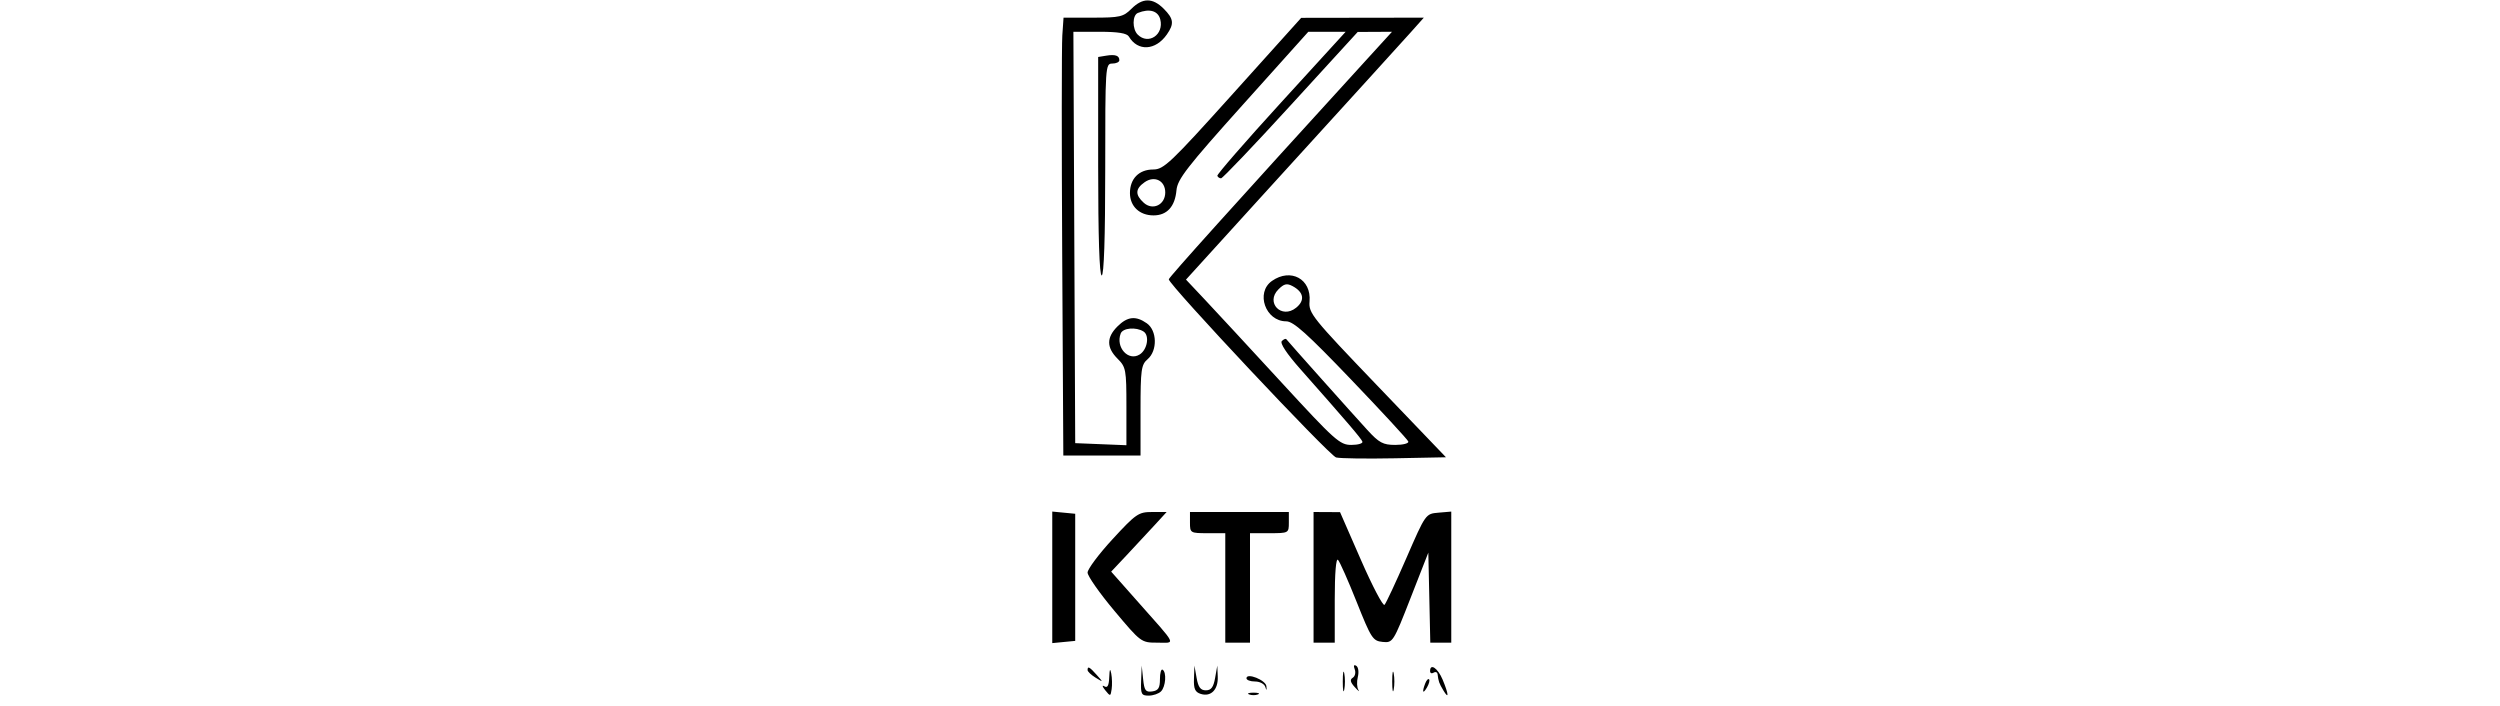 <svg xmlns="http://www.w3.org/2000/svg" width="708" height="200" viewBox="0 0 708 200" version="1.1">
	<path d="M 320.409 2.500 C 318.141 4.768, 317.133 5, 309.551 5 L 301.193 5 300.847 10.051 C 300.656 12.829, 300.642 40.729, 300.816 72.051 L 301.133 129 312.066 129 L 323 129 323 116.222 C 323 104.682, 323.194 103.279, 325 101.732 C 327.828 99.311, 327.703 93.606, 324.777 91.557 C 321.645 89.363, 319.292 89.617, 316.455 92.455 C 313.327 95.582, 313.342 98.432, 316.500 101.591 C 318.864 103.955, 319 104.691, 319 115.089 L 319 126.088 311.750 125.794 L 304.500 125.500 304.242 67.250 L 303.984 9 311.442 9 C 316.654 9, 319.141 9.408, 319.700 10.354 C 322.217 14.616, 327.246 14.343, 330.449 9.770 C 332.579 6.729, 332.404 5.313, 329.545 2.455 C 326.418 -0.673, 323.568 -0.658, 320.409 2.500 M 322.250 3.662 C 320.659 4.304, 320.627 8.227, 322.200 9.800 C 325.214 12.814, 329.674 9.822, 328.593 5.513 C 327.975 3.053, 325.529 2.339, 322.250 3.662 M 349.179 26.526 C 331.491 46.185, 329.582 48, 326.584 48 C 322.567 48, 320 50.602, 320 54.674 C 320 58.425, 322.717 61, 326.674 61 C 330.490 61, 332.762 58.511, 333.176 53.877 C 333.454 50.770, 336.135 47.317, 352 29.633 L 370.500 9.013 375.794 9.007 L 381.089 9 362.794 29.035 C 352.732 40.054, 344.613 49.391, 344.750 49.785 C 344.887 50.178, 345.361 50.500, 345.801 50.500 C 346.242 50.500, 355.130 41.173, 365.551 29.774 L 384.500 9.049 389.358 9.024 L 394.216 9 386.235 17.750 C 349.591 57.926, 331 78.576, 331 79.103 C 331 80.640, 376.513 129.090, 378.392 129.554 C 379.552 129.840, 387.025 129.945, 395 129.787 L 409.500 129.500 390.030 109.187 C 371.551 89.907, 370.576 88.695, 370.864 85.358 C 371.410 79.023, 365.547 75.827, 360.223 79.557 C 355.511 82.856, 358.379 91, 364.252 91 C 366.303 91, 370.168 94.469, 382.674 107.533 C 391.378 116.626, 398.650 124.501, 398.833 125.033 C 399.017 125.565, 397.354 126, 395.138 126 C 391.677 126, 390.562 125.402, 387.215 121.750 C 383.078 117.236, 364.835 96.798, 364.290 96.067 C 364.112 95.828, 363.540 96.060, 363.018 96.582 C 362.421 97.179, 364.368 100.127, 368.285 104.556 C 381.616 119.626, 385.513 124.182, 385.833 125.073 C 386.017 125.583, 384.597 126, 382.679 126 C 379.439 126, 378.028 124.736, 362.862 108.250 C 353.881 98.487, 344.134 87.954, 341.202 84.842 L 335.872 79.184 357.083 55.842 C 368.749 43.004, 382.197 28.225, 386.968 23 C 391.738 17.775, 397.349 11.588, 399.437 9.250 L 403.233 5 385.866 5.026 L 368.500 5.052 349.179 26.526 M 313.250 15.768 L 311 16.139 311 47.070 C 311 67.023, 311.355 78, 312 78 C 312.644 78, 313 67.333, 313 48 C 313 18.667, 313.044 18, 315 18 C 316.100 18, 317 17.577, 317 17.059 C 317 15.732, 315.857 15.339, 313.250 15.768 M 324.155 51.604 C 321.493 53.468, 321.424 55.168, 323.917 57.425 C 326.448 59.715, 330 58.007, 330 54.500 C 330 51.153, 326.954 49.644, 324.155 51.604 M 362.046 81.954 C 358.301 85.699, 362.942 90.487, 367.074 87.141 C 369.623 85.077, 369.241 82.735, 366.079 81.042 C 364.442 80.166, 363.656 80.344, 362.046 81.954 M 317.384 94.442 C 315.885 98.348, 319.542 102.404, 322.750 100.393 C 324.945 99.017, 325.615 95.005, 323.837 93.878 C 321.721 92.537, 317.990 92.862, 317.384 94.442 M 298 163.500 L 298 182.127 301.250 181.813 L 304.500 181.500 304.500 163.500 L 304.500 145.500 301.250 145.187 L 298 144.873 298 163.500 M 315.083 152.687 C 311.188 156.916, 308 161.175, 308 162.153 C 308 163.132, 311.411 167.997, 315.580 172.966 C 323.095 181.924, 323.198 182, 327.735 182 C 333.018 182, 333.631 183.273, 322.045 170.194 L 314.686 161.887 319.105 157.194 C 321.536 154.612, 325.070 150.813, 326.958 148.750 L 330.392 145 326.280 145 C 322.434 145, 321.708 145.499, 315.083 152.687 M 337 148 C 337 150.933, 337.111 151, 342 151 L 347 151 347 166.500 L 347 182 350.500 182 L 354 182 354 166.500 L 354 151 359.500 151 C 364.944 151, 365 150.970, 365 148 L 365 145 351 145 L 337 145 337 148 M 372 163.500 L 372 182 375 182 L 378 182 378 169.800 C 378 162.363, 378.359 157.971, 378.919 158.550 C 379.424 159.072, 381.809 164.450, 384.218 170.500 C 388.315 180.788, 388.790 181.519, 391.549 181.790 C 394.457 182.077, 394.573 181.895, 399.500 169.290 L 404.500 156.500 404.780 169.250 L 405.060 182 408.030 182 L 411 182 411 163.440 L 411 144.879 407.368 145.190 C 403.738 145.500, 403.735 145.504, 398.303 158 C 395.315 164.875, 392.521 170.855, 392.096 171.289 C 391.670 171.723, 388.662 165.994, 385.411 158.558 L 379.500 145.038 375.750 145.019 L 372 145 372 163.500 M 383.657 189.549 C 384.006 190.458, 383.756 191.533, 383.102 191.937 C 382.234 192.473, 382.397 193.200, 383.707 194.633 C 384.693 195.712, 385.143 196.054, 384.707 195.393 C 384.271 194.732, 384.195 193.072, 384.538 191.705 C 384.883 190.328, 384.685 188.923, 384.092 188.557 C 383.421 188.142, 383.259 188.511, 383.657 189.549 M 308 189.759 C 308 190.177, 309.012 191.141, 310.250 191.901 C 312.492 193.278, 312.493 193.276, 310.595 191.142 C 308.557 188.850, 308 188.554, 308 189.759 M 314.136 191.809 C 314.039 194.168, 313.641 194.902, 312.750 194.367 C 312.029 193.934, 312.135 194.402, 313 195.473 C 314.446 197.263, 314.511 197.252, 314.820 195.165 C 314.995 193.974, 314.944 191.988, 314.706 190.750 C 314.398 189.154, 314.233 189.461, 314.136 191.809 M 323.168 192.750 C 323.017 196.567, 323.234 197, 325.300 197 C 326.565 197, 328.140 196.460, 328.800 195.800 C 330.130 194.470, 330.426 190.381, 329.246 189.652 C 328.831 189.396, 328.494 190.607, 328.496 192.343 C 328.499 194.830, 328.036 195.566, 326.314 195.811 C 324.448 196.077, 324.070 195.565, 323.732 192.311 L 323.336 188.500 323.168 192.750 M 338.132 192.183 C 338.028 195.081, 338.436 196.004, 340.048 196.515 C 342.929 197.430, 345.023 195.306, 344.868 191.628 L 344.737 188.500 344.118 192 C 343.654 194.627, 343.001 195.500, 341.500 195.500 C 339.999 195.500, 339.346 194.627, 338.882 192 L 338.263 188.500 338.132 192.183 M 380.272 193 C 380.272 195.475, 380.467 196.488, 380.706 195.250 C 380.944 194.012, 380.944 191.988, 380.706 190.750 C 380.467 189.512, 380.272 190.525, 380.272 193 M 394.272 193 C 394.272 195.475, 394.467 196.488, 394.706 195.250 C 394.944 194.012, 394.944 191.988, 394.706 190.750 C 394.467 189.512, 394.272 190.525, 394.272 193 M 405 190.059 C 405 190.641, 405.450 190.840, 406 190.500 C 406.550 190.160, 407.056 190.359, 407.125 190.941 C 407.364 192.962, 407.558 193.510, 408.746 195.500 C 410.398 198.269, 410.293 196.637, 408.551 192.468 C 407.189 189.207, 405 187.723, 405 190.059 M 353 192.086 C 353 192.589, 354.092 193, 355.427 193 C 356.761 193, 358.066 193.684, 358.325 194.520 C 358.680 195.663, 358.760 195.619, 358.648 194.342 C 358.497 192.608, 353 190.414, 353 192.086 M 403.624 193.539 C 402.659 196.053, 402.943 196.702, 404.122 194.675 C 404.706 193.671, 404.973 192.639, 404.715 192.382 C 404.458 192.124, 403.966 192.645, 403.624 193.539 M 353.750 196.662 C 354.438 196.940, 355.563 196.940, 356.250 196.662 C 356.938 196.385, 356.375 196.158, 355 196.158 C 353.625 196.158, 353.063 196.385, 353.750 196.662" stroke="none" fill="black" fill-rule="evenodd"/>
</svg>